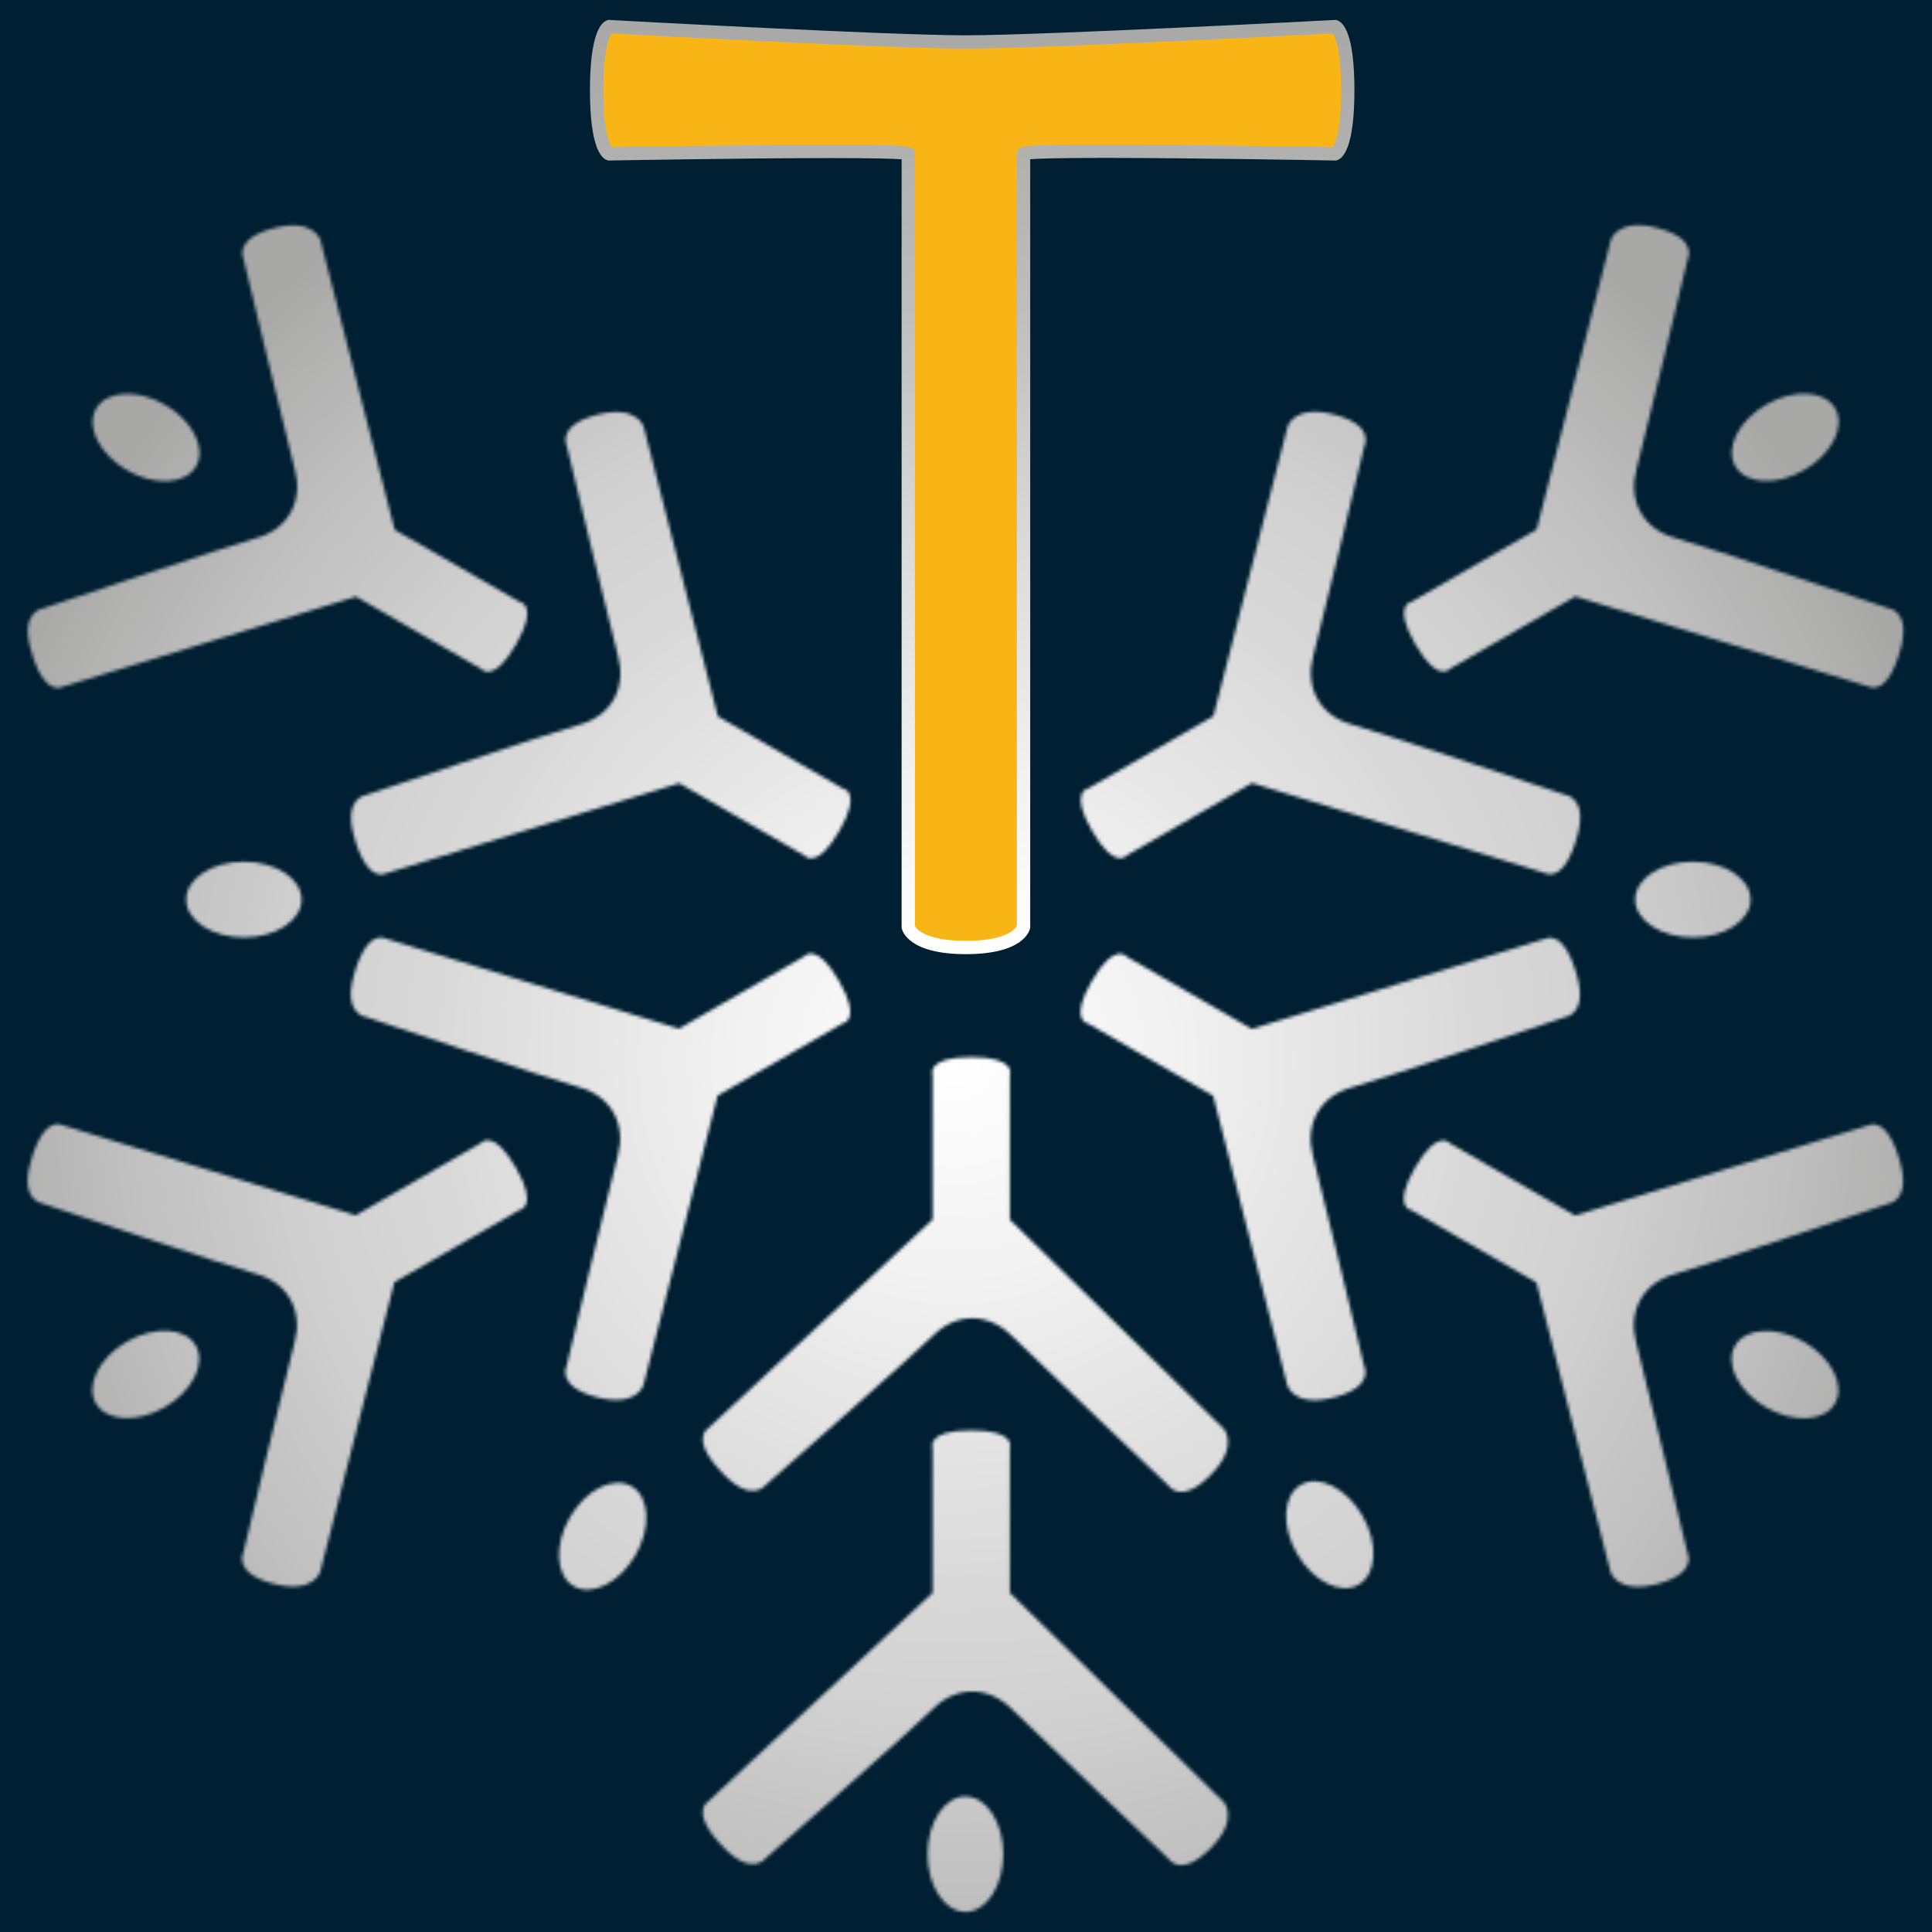 <?xml version="1.0" encoding="utf-8"?>
<svg version="1.1" id="Calque_1" xmlns="http://www.w3.org/2000/svg" xmlns:xlink="http://www.w3.org/1999/xlink" x="0px" y="0px"
	 width="580px" height="580px" viewBox="0 0 580 580" enable-background="new 0 0 580 580" xml:space="preserve">
<rect x="-658.82" y="-307.653" fill="#001F32" width="1927.217" height="1360.28"/>
<g id="logo">
	<g>
		<polygon fill="#F9B516" points="183.847,7.347 289.847,13.013 401.18,8.68 405.18,25.68 400.847,47.013 306.847,46.013 
			306.847,280.013 290.847,285.013 272.514,279.68 271.514,45.68 181.18,46.347 178.514,21.013 		"/>
		<linearGradient id="SVGID_1_" gradientUnits="userSpaceOnUse" x1="291.857" y1="286.443" x2="291.857" y2="5.97">
			<stop  offset="0" style="stop-color:#FFFFFF"/>
			<stop  offset="0.182" style="stop-color:#F2F2F2"/>
			<stop  offset="0.447" style="stop-color:#D9D9D9"/>
			<stop  offset="0.668" style="stop-color:#C1C0C0"/>
			<stop  offset="0.871" style="stop-color:#AFAFAE"/>
			<stop  offset="1" style="stop-color:#A8A8A7"/>
		</linearGradient>
		<path fill="url(#SVGID_1_)" d="M289.972,286.443c-17.253,0-19.109-6.976-19.264-7.771l-0.037-0.382V47.824
			c-2.119-0.167-7.526-0.367-21.269-0.367c-26.271,0-66.046,0.724-66.445,0.731l-0.31,0.006l-0.297-0.088
			c-1.958-0.583-5.241-4.088-5.241-21.018c0-16.929,3.284-20.435,5.241-21.018l0.333-0.099l0.348,0.019
			c0.834,0.046,83.648,4.607,106.833,4.607c23.187,0,109.952-4.561,110.825-4.607l0.346-0.019l0.332,0.099
			c1.957,0.584,5.24,4.091,5.24,21.018c0,16.927-3.283,20.434-5.241,21.018l-0.298,0.089l-0.312-0.006
			c-0.415-0.008-41.863-0.786-69.237-0.786c-14.496,0-20.095,0.22-22.246,0.401v230.679l-0.037,0.189
			C309.081,279.467,307.225,286.443,289.972,286.443z M274.671,277.986c0.301,0.603,2.67,4.457,15.301,4.457
			c12.429,0,14.922-3.731,15.301-4.496V46.189c0-2.362,2.235-2.425,8.871-2.613c4.041-0.115,9.888-0.173,17.375-0.173
			c25.367,0,62.787,0.667,68.558,0.772c0.652-0.919,2.53-4.647,2.53-17.087c0-12.327-1.844-16.1-2.513-17.062
			c-8.891,0.464-88.145,4.57-110.23,4.57c-22.055,0-97.561-4.094-106.244-4.568c-0.669,0.965-2.511,4.74-2.511,17.06
			c0,12.444,1.878,16.17,2.53,17.088c5.636-0.1,41.462-0.718,65.764-0.718c7.188,0,12.799,0.054,16.677,0.161
			c6.427,0.177,8.592,0.236,8.592,2.571V277.986z"/>
	</g>
	<defs>
		<filter id="Adobe_OpacityMaskFilter" filterUnits="userSpaceOnUse" x="-57.771" y="51.817" width="688.793" height="533.597">
			<feColorMatrix  type="matrix" values="1 0 0 0 0  0 1 0 0 0  0 0 1 0 0  0 0 0 1 0"/>
		</filter>
	</defs>
	
		<mask maskUnits="userSpaceOnUse" x="-57.771" y="51.817" width="688.793" height="533.597" id="SVGID_00000078016596215269023700000006883544315776410772_">
		<g filter="url(#Adobe_OpacityMaskFilter)">
			<g>
				<g>
					<path fill="#FFFFFF" d="M303.176,478.164v-43.363c0,0,2.248-5.415-11.601-5.415s-11.601,5.415-11.601,5.415v43.363
						l-67.497,62.767c0,0-5.686,3.249,5.144,14.079c8.169,8.169,12.183,2.91,12.183,2.91s44.784-39.408,50.252-44.875
						c7.363-7.363,17.027-6.633,23.66,0c6.633,6.633,46.973,44.875,46.973,44.875s3.655,6.024,12.589-2.91
						c8.934-8.934,4.061-14.079,4.061-14.079L303.176,478.164z"/>
					<path fill="#FFFFFF" d="M289.828,539.306c-6.28,0-11.371,7.758-11.371,17.327s5.091,17.327,11.371,17.327
						c6.28,0,11.371-7.758,11.371-17.327S296.108,539.306,289.828,539.306z"/>
					<path fill="#FFFFFF" d="M303.176,366.124v-43.363c0,0,2.248-5.415-11.601-5.415s-11.601,5.415-11.601,5.415v43.363
						l-67.497,62.767c0,0-5.686,3.249,5.144,14.078c8.169,8.169,12.183,2.91,12.183,2.91s44.784-39.407,50.252-44.875
						c7.363-7.363,17.027-6.633,23.66,0c6.633,6.633,46.973,44.875,46.973,44.875s3.655,6.024,12.589-2.91
						c8.934-8.934,4.061-14.078,4.061-14.078L303.176,366.124z"/>
				</g>
				<g>
					<path fill="#FFFFFF" d="M118.408,384.935l37.554-21.682c0,0,5.813-0.76-1.111-12.754s-10.489-7.339-10.489-7.339
						l-37.554,21.682l-88.106-27.07c0,0-5.656-3.299-9.62,11.494c-2.99,11.159,3.571,12.006,3.571,12.006
						s56.52,19.081,63.989,21.082c10.058,2.695,14.258,11.429,11.83,20.49s-15.376,63.118-15.376,63.118s-3.389,6.177,8.815,9.448
						c12.205,3.27,14.223-3.522,14.223-3.522L118.408,384.935z"/>
					<path fill="#FFFFFF" d="M58.783,403.946c-3.14-5.439-12.404-5.969-20.692-1.184s-12.46,13.073-9.32,18.511
						c3.14,5.439,12.404,5.969,20.691,1.184S61.923,409.384,58.783,403.946z"/>
					<path fill="#FFFFFF" d="M215.437,328.915l37.553-21.682c0,0,5.814-0.76-1.111-12.754c-6.924-11.994-10.49-7.339-10.49-7.339
						l-37.553,21.681l-88.106-27.07c0,0-5.656-3.299-9.62,11.494c-2.99,11.159,3.571,12.006,3.571,12.006
						s56.52,19.081,63.989,21.082c10.058,2.695,14.258,11.429,11.83,20.49c-2.428,9.061-15.376,63.118-15.376,63.118
						s-3.389,6.177,8.815,9.448c12.205,3.27,14.223-3.522,14.223-3.522L215.437,328.915z"/>
				</g>
				<g>
					<path fill="#FFFFFF" d="M461.231,384.997l-37.554-21.682c0,0-5.813-0.76,1.111-12.754c6.924-11.994,10.489-7.339,10.489-7.339
						l37.554,21.682l88.106-27.07c0,0,5.656-3.299,9.62,11.494c2.99,11.159-3.571,12.006-3.571,12.006s-56.52,19.081-63.989,21.082
						c-10.058,2.695-14.258,11.429-11.83,20.49s15.376,63.118,15.376,63.118s3.389,6.177-8.815,9.448
						c-12.205,3.27-14.223-3.522-14.223-3.522L461.231,384.997z"/>
					<path fill="#FFFFFF" d="M520.856,404.008c3.14-5.439,12.404-5.969,20.692-1.184c8.288,4.785,12.46,13.073,9.32,18.511
						c-3.14,5.439-12.404,5.969-20.691,1.184C521.889,417.735,517.716,409.447,520.856,404.008z"/>
					<path fill="#FFFFFF" d="M364.202,328.978l-37.553-21.681c0,0-5.814-0.76,1.111-12.754c6.924-11.994,10.49-7.339,10.49-7.339
						l37.553,21.682l88.106-27.07c0,0,5.656-3.299,9.62,11.494c2.99,11.159-3.571,12.006-3.571,12.006s-56.52,19.081-63.989,21.082
						c-10.058,2.695-14.258,11.429-11.83,20.49c2.428,9.061,15.376,63.118,15.376,63.118s3.389,6.177-8.815,9.448
						c-12.205,3.27-14.223-3.522-14.223-3.522L364.202,328.978z"/>
				</g>
				<g>
					<path fill="#FFFFFF" d="M118.483,159.027l37.554,21.682c0,0,5.813,0.76-1.111,12.754c-6.924,11.994-10.489,7.339-10.489,7.339
						l-37.554-21.682l-88.106,27.07c0,0-5.656,3.299-9.62-11.494c-2.99-11.159,3.571-12.006,3.571-12.006
						s56.52-19.081,63.989-21.082c10.058-2.695,14.258-11.429,11.83-20.49C86.118,132.057,73.169,78,73.169,78
						s-3.389-6.177,8.815-9.448s14.223,3.522,14.223,3.522L118.483,159.027z"/>
					<path fill="#FFFFFF" d="M58.857,140.016c-3.14,5.439-12.404,5.969-20.692,1.184s-12.46-13.073-9.32-18.511
						c3.14-5.439,12.404-5.969,20.691-1.184C57.825,126.29,61.997,134.578,58.857,140.016z"/>
					<path fill="#FFFFFF" d="M215.512,215.047l37.553,21.681c0,0,5.814,0.76-1.111,12.754c-6.924,11.994-10.49,7.339-10.49,7.339
						l-37.553-21.681l-88.106,27.07c0,0-5.656,3.299-9.62-11.494c-2.99-11.159,3.571-12.006,3.571-12.006
						s56.52-19.081,63.989-21.082c10.058-2.695,14.258-11.429,11.83-20.49c-2.428-9.061-15.376-63.118-15.376-63.118
						s-3.389-6.177,8.815-9.448c12.205-3.27,14.223,3.522,14.223,3.522L215.512,215.047z"/>
				</g>
				<g>
					<path fill="#FFFFFF" d="M461.306,158.964l-37.554,21.682c0,0-5.813,0.76,1.111,12.754s10.49,7.339,10.49,7.339l37.554-21.682
						l88.106,27.07c0,0,5.656,3.299,9.62-11.494c2.99-11.159-3.571-12.006-3.571-12.006s-56.52-19.081-63.989-21.082
						c-10.058-2.695-14.258-11.429-11.83-20.49c2.428-9.061,15.376-63.118,15.376-63.118s3.389-6.177-8.815-9.448
						c-12.205-3.27-14.223,3.522-14.223,3.522L461.306,158.964z"/>
					<path fill="#FFFFFF" d="M520.931,139.953c3.14,5.439,12.404,5.969,20.692,1.184c8.288-4.785,12.46-13.073,9.32-18.511
						c-3.14-5.439-12.404-5.969-20.691-1.184C521.964,126.227,517.791,134.515,520.931,139.953z"/>
					<path fill="#FFFFFF" d="M364.277,214.984l-37.553,21.682c0,0-5.814,0.76,1.111,12.754s10.49,7.339,10.49,7.339l37.553-21.682
						l88.106,27.07c0,0,5.656,3.299,9.62-11.494c2.99-11.159-3.571-12.006-3.571-12.006s-56.52-19.081-63.989-21.082
						c-10.058-2.695-14.258-11.429-11.83-20.49c2.428-9.061,15.376-63.118,15.376-63.118s3.389-6.177-8.815-9.448
						c-12.205-3.27-14.223,3.522-14.223,3.522L364.277,214.984z"/>
				</g>
				<path fill="#FFFFFF" d="M525.541,270.056c0,6.28-7.758,11.371-17.327,11.371s-17.327-5.091-17.327-11.371
					c0-6.28,7.758-11.371,17.327-11.371S525.541,263.776,525.541,270.056z"/>
				<g>
					<path fill="#FFFFFF" d="M189.591,446.184c5.439,3.14,5.969,12.404,1.184,20.692s-13.073,12.46-18.511,9.32
						c-5.439-3.14-5.969-12.404-1.184-20.691C175.865,447.216,184.153,443.044,189.591,446.184z"/>
					<path display="none" fill="#FFFFFF" d="M407.104,67.289c5.439,3.14,5.969,12.404,1.184,20.692s-13.073,12.46-18.511,9.32
						c-5.439-3.14-5.969-12.404-1.184-20.691S401.665,64.15,407.104,67.289z"/>
				</g>
				<g>
					<path display="none" fill="#FFFFFF" d="M190.353,96.844c5.439-3.14,5.969-12.404,1.184-20.692s-13.073-12.46-18.511-9.32
						c-5.439,3.14-5.969,12.404-1.184,20.691S184.914,99.984,190.353,96.844z"/>
					<path fill="#FFFFFF" d="M407.865,475.738c5.439-3.14,5.969-12.404,1.184-20.692s-13.073-12.46-18.511-9.32
						c-5.439,3.14-5.969,12.404-1.184,20.691S402.427,478.878,407.865,475.738z"/>
				</g>
			</g>
			<path fill="#FFFFFF" d="M90.541,270.056c0,6.28-7.758,11.371-17.327,11.371s-17.327-5.091-17.327-11.371
				c0-6.28,7.758-11.371,17.327-11.371S90.541,263.776,90.541,270.056z"/>
		</g>
	</mask>
	
		<radialGradient id="SVGID_00000122701362133201689260000001064067618974764719_" cx="286.625" cy="318.615" r="308.05" gradientUnits="userSpaceOnUse">
		<stop  offset="0" style="stop-color:#FFFFFF"/>
		<stop  offset="0.207" style="stop-color:#F2F2F2"/>
		<stop  offset="0.507" style="stop-color:#D9D9D9"/>
		<stop  offset="0.627" style="stop-color:#D2D2D2"/>
		<stop  offset="0.827" style="stop-color:#BEBEBE"/>
		<stop  offset="1" style="stop-color:#A8A8A7"/>
	</radialGradient>
	
		<rect x="-57.771" y="51.817" mask="url(#SVGID_00000078016596215269023700000006883544315776410772_)" fill="url(#SVGID_00000122701362133201689260000001064067618974764719_)" width="688.793" height="533.597"/>
</g>
</svg>
